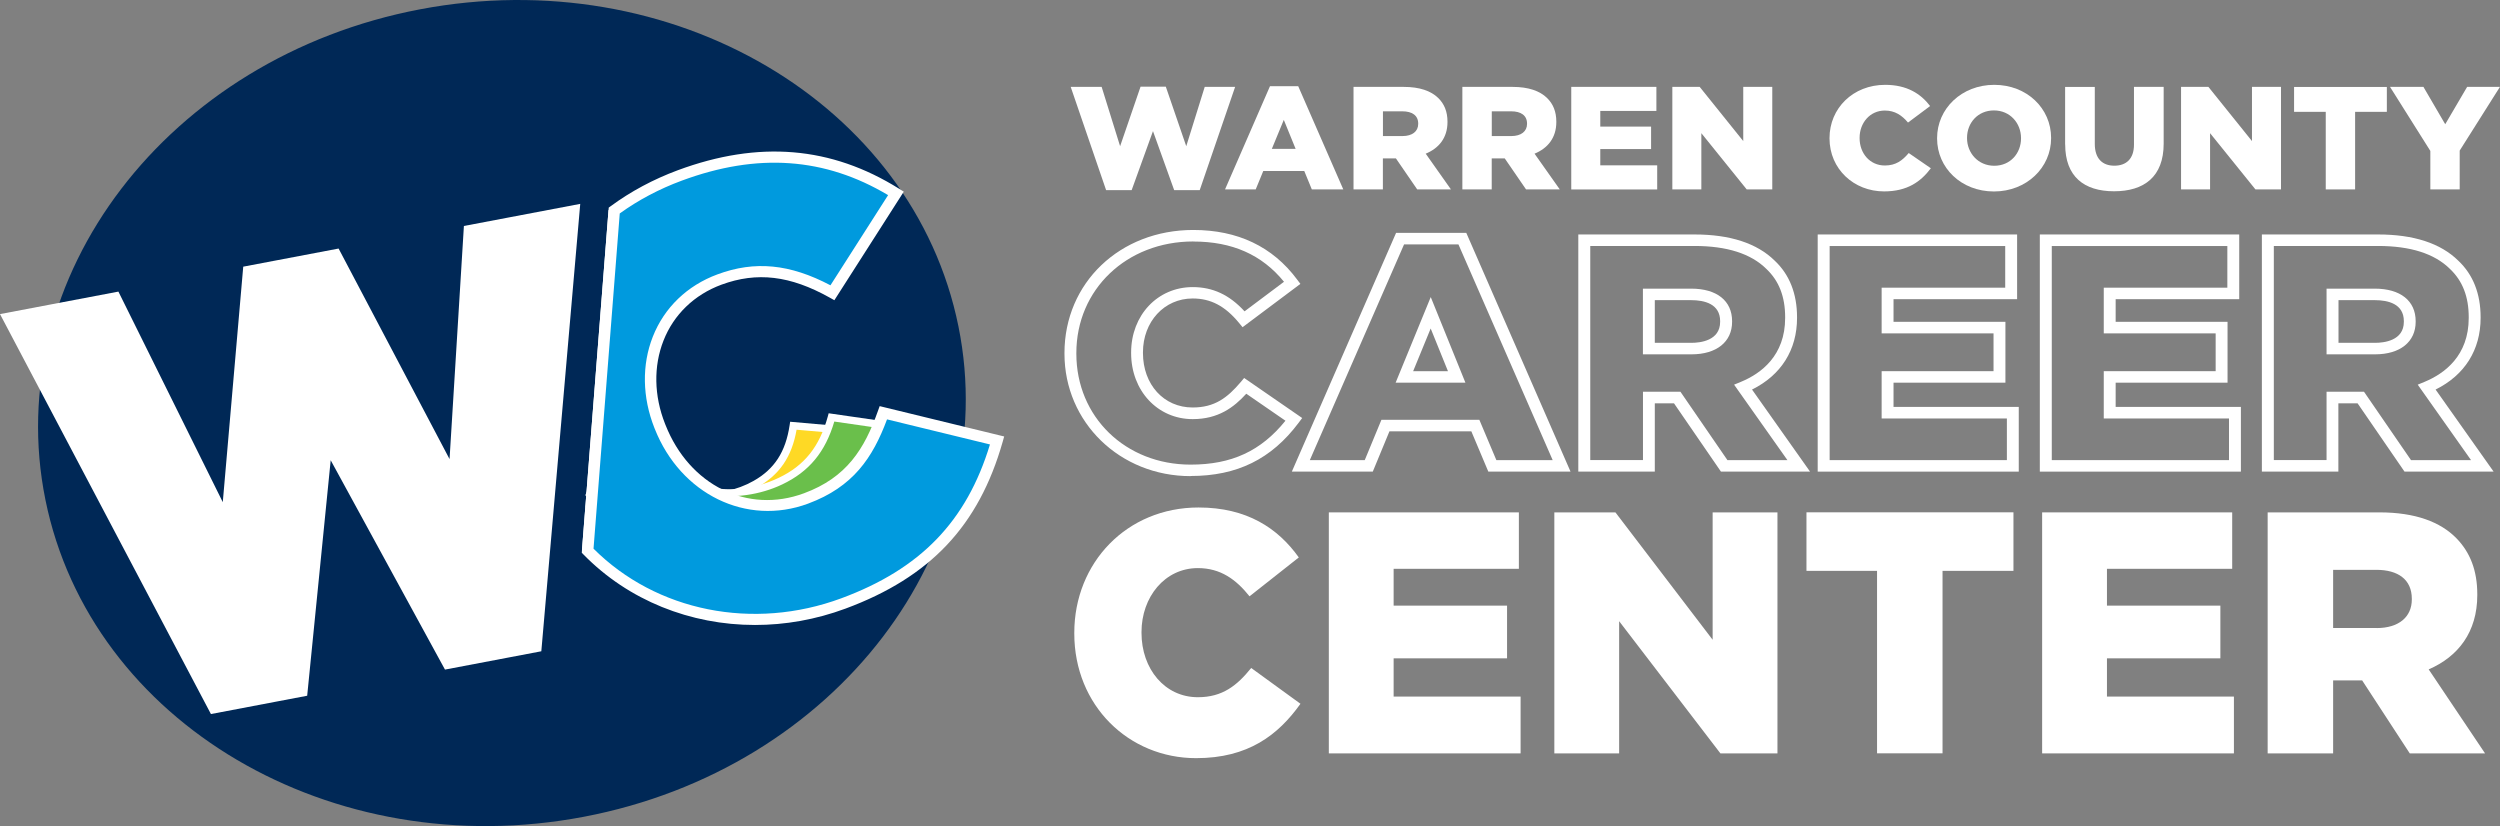 <svg width="230" height="76" viewBox="0 0 230 76" fill="none" xmlns="http://www.w3.org/2000/svg">
<rect x="0" y="0" width="230" height="76" fill="#808080" stroke="none"/>
<g clip-path="url(#clip0_5381_4073)">
<path d="M98.499 7.994H101.352L103.05 13.452L104.932 7.971H107.254L109.135 13.452L110.834 7.994H113.632L110.375 17.491H108.023L106.074 12.063L104.113 17.491H101.761L98.505 7.994H98.499Z" fill="white"/>
<path d="M116.833 7.929H119.435L123.583 17.426H120.688L119.991 15.729H116.222L115.525 17.426H112.703L116.839 7.929H116.833ZM119.197 13.694L118.11 11.028L117.01 13.694H119.197Z" fill="white"/>
<path d="M124.53 7.994H129.137C130.627 7.994 131.654 8.373 132.307 9.006C132.876 9.555 133.169 10.271 133.169 11.199V11.229C133.169 12.683 132.375 13.641 131.165 14.138L133.487 17.426H130.383L128.422 14.57H127.225V17.426H124.524V7.994H124.53ZM129.027 12.518C129.931 12.518 130.475 12.086 130.475 11.4V11.371C130.475 10.614 129.906 10.241 129.015 10.241H127.231V12.518H129.027Z" fill="white"/>
<path d="M134.543 7.994H139.15C140.64 7.994 141.667 8.373 142.32 9.006C142.889 9.555 143.182 10.271 143.182 11.199V11.229C143.182 12.683 142.388 13.641 141.178 14.138L143.5 17.426H140.396L138.435 14.57H137.238V17.426H134.537V7.994H134.543ZM139.04 12.518C139.944 12.518 140.488 12.086 140.488 11.4V11.371C140.488 10.614 139.92 10.241 139.028 10.241H137.244V12.518H139.04Z" fill="white"/>
<path d="M144.55 7.994H152.388V10.206H147.226V11.649H151.9V13.712H147.226V15.208H152.462V17.432H144.556V8L144.55 7.994Z" fill="white"/>
<path d="M153.855 7.994H156.372L160.379 12.979V7.994H163.049V17.426H160.697L156.524 12.252V17.426H153.855V7.994Z" fill="white"/>
<path d="M168.315 12.737V12.707C168.315 9.958 170.484 7.805 173.435 7.805C175.426 7.805 176.703 8.615 177.571 9.756L175.536 11.276C174.98 10.614 174.339 10.17 173.404 10.17C172.042 10.17 171.083 11.3 171.083 12.678V12.707C171.083 14.12 172.042 15.226 173.404 15.226C174.418 15.226 175.017 14.771 175.603 14.079L177.638 15.48C176.721 16.704 175.481 17.609 173.337 17.609C170.551 17.609 168.315 15.545 168.315 12.731V12.737Z" fill="white"/>
<path d="M178.212 12.737V12.707C178.212 9.999 180.466 7.805 183.472 7.805C186.478 7.805 188.702 9.975 188.702 12.683V12.713C188.702 15.421 186.447 17.615 183.442 17.615C180.436 17.615 178.212 15.445 178.212 12.737ZM185.934 12.737V12.707C185.934 11.335 184.932 10.159 183.442 10.159C181.951 10.159 180.967 11.318 180.967 12.678V12.707C180.967 14.067 181.982 15.25 183.472 15.25C184.963 15.25 185.934 14.091 185.934 12.731V12.737Z" fill="white"/>
<path d="M189.991 13.293V8H192.721V13.239C192.721 14.599 193.43 15.244 194.518 15.244C195.605 15.244 196.326 14.623 196.326 13.304V7.994H199.057V13.222C199.057 16.255 197.261 17.597 194.493 17.597C191.726 17.597 189.997 16.237 189.997 13.287L189.991 13.293Z" fill="white"/>
<path d="M200.657 7.994H203.174L207.182 12.979V7.994H209.852V17.426H207.5L203.327 12.252V17.426H200.657V7.994Z" fill="white"/>
<path d="M213.963 10.289H211.055V8H219.59V10.289H216.67V17.426H213.969V10.289H213.963Z" fill="white"/>
<path d="M223.598 13.896L219.883 7.994H222.956L224.96 11.43L226.976 7.994H229.994L226.292 13.854V17.426H223.591V13.896H223.598Z" fill="white"/>
<path d="M109.538 43.804C103.032 43.804 97.931 38.854 97.931 32.539V32.48C97.931 26.023 103.026 21.157 109.783 21.157C113.87 21.157 117.077 22.688 119.325 25.704L119.637 26.118L114.316 30.103L113.98 29.695C112.703 28.152 111.389 27.46 109.722 27.46C107.119 27.46 105.152 29.589 105.152 32.415V32.474C105.152 35.378 107.07 37.489 109.722 37.489C111.75 37.489 112.917 36.596 114.139 35.159L114.462 34.774L119.802 38.458L119.478 38.89C116.973 42.237 113.815 43.792 109.538 43.792V43.804ZM109.783 22.215C103.649 22.215 99.024 26.626 99.024 32.48V32.539C99.024 38.358 103.545 42.745 109.538 42.745C113.302 42.745 116.008 41.498 118.262 38.707L114.658 36.223C113.515 37.477 112.086 38.559 109.728 38.559C106.496 38.559 104.064 35.945 104.064 32.486V32.427C104.064 28.997 106.502 26.413 109.728 26.413C111.579 26.413 113.106 27.123 114.499 28.643L118.128 25.923C116.1 23.433 113.363 22.221 109.789 22.221L109.783 22.215Z" fill="white"/>
<path d="M144.495 43.39H136.926L135.362 39.682H127.829L126.296 43.39H118.849L128.44 21.423H134.898L144.489 43.39H144.495ZM137.665 42.331H142.846L134.177 22.487H129.173L120.504 42.331H125.557L127.09 38.624H136.101L137.665 42.331ZM134.818 35.206H128.398L131.629 27.33L134.818 35.206ZM130.01 34.148H133.212L131.623 30.221L130.01 34.148Z" fill="white"/>
<path d="M166.519 43.39H158.327L154.007 37.104H152.242V43.39H145.204V21.571H155.895C159.17 21.571 161.65 22.381 163.275 23.983C164.637 25.266 165.328 27.023 165.328 29.187V29.246C165.328 32.196 163.862 34.514 161.186 35.839L166.525 43.39H166.519ZM158.913 42.331H164.442L159.536 35.389L160.153 35.135C162.017 34.367 164.234 32.728 164.234 29.246V29.187C164.234 27.289 163.666 25.834 162.499 24.734C161.082 23.333 158.864 22.629 155.895 22.629H146.304V42.325H151.154V36.04H154.6L158.919 42.325L158.913 42.331ZM155.614 32.599H151.148V26.555H155.59C157.948 26.555 159.353 27.673 159.353 29.547V29.607C159.353 31.451 157.923 32.599 155.62 32.599H155.614ZM152.242 31.54H155.614C156.408 31.54 158.253 31.351 158.253 29.607V29.547C158.253 27.951 156.799 27.614 155.584 27.614H152.242V31.534V31.54Z" fill="white"/>
<path d="M185.726 43.39H167.228V21.571H185.574V27.525H174.204V29.607H184.499V35.206H174.204V37.435H185.726V43.39ZM168.327 42.331H184.633V38.5H173.111V34.148H183.405V30.671H173.111V26.467H184.48V22.635H168.327V42.331Z" fill="white"/>
<path d="M206.162 43.39H187.663V21.571H206.009V27.525H194.64V29.607H204.934V35.206H194.64V37.435H206.162V43.39ZM188.763 42.331H205.068V38.5H193.546V34.148H203.84V30.671H193.546V26.467H204.916V22.635H188.763V42.331Z" fill="white"/>
<path d="M229.414 43.39H221.215L216.896 37.104H215.13V43.39H208.092V21.571H218.783C222.058 21.571 224.538 22.381 226.163 23.983C227.526 25.266 228.216 27.023 228.216 29.187V29.246C228.216 32.196 226.75 34.514 224.074 35.839L229.414 43.39ZM221.808 42.331H227.336L222.431 35.389L223.048 35.135C224.905 34.367 227.123 32.728 227.123 29.246V29.187C227.123 27.289 226.554 25.834 225.388 24.734C223.97 23.333 221.753 22.629 218.783 22.629H209.192V42.325H214.043V36.04H217.488L221.808 42.325V42.331ZM218.515 32.599H214.043V26.555H218.478C220.836 26.555 222.241 27.673 222.241 29.547V29.607C222.241 31.451 220.812 32.599 218.509 32.599H218.515ZM215.142 31.54H218.515C219.309 31.54 221.154 31.351 221.154 29.607V29.547C221.154 27.951 219.7 27.614 218.484 27.614H215.142V31.534V31.54Z" fill="white"/>
<path d="M98.835 58.285V58.22C98.835 51.757 103.68 46.689 110.265 46.689C114.707 46.689 117.566 48.587 119.49 51.284L114.957 54.861C113.717 53.306 112.287 52.265 110.204 52.265C107.162 52.265 105.018 54.926 105.018 58.154V58.22C105.018 61.543 107.162 64.144 110.204 64.144C112.471 64.144 113.809 63.068 115.11 61.454L119.643 64.748C117.59 67.627 114.829 69.75 110.045 69.75C103.832 69.75 98.835 64.901 98.835 58.285Z" fill="white"/>
<path d="M122.252 47.139H139.736V52.33H128.214V55.718H138.649V60.567H128.214V64.085H139.895V69.312H122.252V47.139Z" fill="white"/>
<path d="M142.999 47.139H148.619L157.563 58.858V47.139H163.526V69.312H158.278L148.961 57.149V69.312H142.999V47.139Z" fill="white"/>
<path d="M172.689 52.519H166.195V47.133H185.238V52.519H178.713V69.306H172.689V52.519Z" fill="white"/>
<path d="M187.877 47.139H205.362V52.33H193.84V55.718H204.274V60.567H193.84V64.085H205.52V69.312H187.877V47.139Z" fill="white"/>
<path d="M208.624 47.139H218.906C222.229 47.139 224.526 48.026 225.986 49.516C227.257 50.816 227.911 52.496 227.911 54.678V54.743C227.911 58.166 226.139 60.413 223.439 61.584L228.625 69.312H221.698L217.317 62.595H214.648V69.312H208.624V47.139ZM218.655 57.782C220.671 57.782 221.887 56.771 221.887 55.151V55.086C221.887 53.312 220.616 52.425 218.625 52.425H214.648V57.776H218.655V57.782Z" fill="white"/>
<path d="M38.641 0.857C61.837 -3.554 84.014 9.502 88.174 30.015C92.335 50.527 76.909 70.731 53.712 75.143C30.516 79.554 8.339 66.498 4.179 45.986C0.018 25.467 15.444 5.269 38.641 0.857Z" fill="#002856"/>
<path d="M53.963 46.281L57.537 47.097C61.642 53.235 65.998 53.85 73.127 49.823C77.935 47.109 79.823 43.561 80.177 39.795L72.999 39.168C72.663 41.432 71.759 43.266 69.505 44.537C66.212 46.394 61.392 46.127 59.339 43.065L60.133 42.083" fill="#FED925"/>
<path d="M65.448 52.715C62.283 52.715 59.742 50.97 57.317 47.393L53.877 46.612L54.036 45.95L57.751 46.796L57.83 46.908C61.776 52.809 65.87 53.519 72.95 49.527C77.068 47.204 79.31 44.117 79.786 40.102L73.286 39.534C72.846 42.036 71.722 43.673 69.676 44.833C66.316 46.731 61.239 46.547 59.033 43.248L58.899 43.047L59.846 41.876L60.402 42.296L59.767 43.082C61.819 45.861 66.316 45.95 69.321 44.247C71.252 43.159 72.278 41.574 72.645 39.12L72.694 38.801L80.556 39.493L80.526 39.83C80.11 44.247 77.746 47.612 73.305 50.119C70.256 51.839 67.696 52.72 65.448 52.72V52.715Z" fill="white"/>
<path d="M53.975 45.264L55.918 46.051C59.724 53.253 66.566 54.583 75.186 50.474C81.002 47.7 83.623 43.804 84.539 39.564L76.494 38.405C75.797 40.948 74.526 42.97 71.802 44.265C67.819 46.163 62.394 45.56 60.493 41.959" fill="#6ABF4B"/>
<path d="M66.395 53.099C61.764 53.099 58.08 50.811 55.667 46.317L53.841 45.578L54.109 44.951L56.174 45.785L56.235 45.897C59.889 52.815 66.389 54.287 75.034 50.172C80.049 47.783 83.024 44.401 84.118 39.848L76.756 38.783C75.925 41.598 74.435 43.39 71.967 44.566C67.922 46.494 62.228 45.968 60.188 42.112L60.811 41.805C62.302 44.632 67.012 46.169 71.649 43.957C74.007 42.834 75.394 41.096 76.158 38.316L76.237 38.021L84.961 39.28L84.882 39.635C83.812 44.584 80.691 48.233 75.339 50.781C72.083 52.336 69.077 53.105 66.389 53.105L66.395 53.099Z" fill="white"/>
<path d="M55.985 19.323L53.537 50.626L54.59 50.703L57.039 19.401L55.985 19.323Z" fill="white"/>
<path d="M49.943 43.279L48.955 43.642L48.996 43.747L49.984 43.383L49.943 43.279Z" fill="white"/>
<path d="M81.277 37.973C79.988 41.598 78.284 44.33 74.16 45.855C68.625 47.907 62.98 44.933 60.744 39.274L60.701 39.168C58.532 33.675 60.658 27.762 66.193 25.71C69.981 24.308 73.256 25.071 76.585 26.928L82.426 17.786C77.092 14.451 70.617 13.145 62.54 16.137C60.292 16.97 58.276 18.064 56.51 19.365L54.06 50.669C59.938 56.676 69.065 58.681 77.587 55.523C86.342 52.283 89.946 46.807 91.736 40.528L81.271 37.979L81.277 37.973Z" fill="#009ADE"/>
<path d="M69.462 57.498C63.53 57.498 57.818 55.245 53.682 51.017L53.523 50.852L56.003 19.099L56.193 18.963C58.032 17.609 60.109 16.497 62.351 15.664C69.804 12.902 76.469 13.458 82.713 17.361L83.147 17.633L76.762 27.62L76.316 27.371C72.694 25.349 69.633 24.988 66.377 26.189C63.878 27.111 61.984 28.938 61.043 31.333C60.115 33.692 60.164 36.412 61.184 38.99L61.227 39.097C63.426 44.655 68.778 47.304 73.964 45.382C77.899 43.928 79.53 41.302 80.77 37.808L80.929 37.364L92.384 40.155L92.243 40.658C90.044 48.374 85.584 53.105 77.776 55.996C75.046 57.007 72.229 57.498 69.462 57.498ZM54.604 50.479C60.383 56.251 69.303 58.042 77.398 55.044C84.692 52.342 88.926 47.966 91.076 40.889L81.607 38.582C80.287 42.124 78.485 44.797 74.343 46.334C68.686 48.434 62.626 45.477 60.243 39.464L60.2 39.357C59.088 36.542 59.039 33.562 60.06 30.972C61.111 28.306 63.218 26.271 66.004 25.243C69.444 23.965 72.669 24.279 76.402 26.248L81.705 17.952C75.889 14.481 69.676 14.043 62.73 16.616C60.652 17.384 58.734 18.401 57.017 19.637L54.604 50.479Z" fill="white"/>
<path d="M0.788 29.264L10.6 27.401L20.863 48.108L22.873 24.953L30.864 23.439L41.775 44.135L43.186 21.204L52.802 19.377L49.314 59.485L41.225 61.022L30.07 40.593L27.779 63.577L19.69 65.114L0.788 29.264Z" fill="white"/>
<path d="M19.403 65.688L0 28.897L10.893 26.827L20.496 46.198L22.378 24.533L31.151 22.866L41.359 42.237L42.679 20.79L53.382 18.756L49.802 59.917L40.938 61.602L30.424 42.343L28.261 64.008L19.397 65.694L19.403 65.688ZM1.576 29.636L19.983 64.541L27.296 63.151L29.721 38.854L41.512 60.449L48.825 59.059L52.222 20.01L43.687 21.63L42.184 46.033L30.577 24.007L23.368 25.379L21.23 50.018L10.3 27.974L1.576 29.63V29.636Z" fill="white"/>
</g>
<defs>
<clipPath id="clip0_5381_4073">
<rect width="230" height="76" fill="white"/>
</clipPath>
</defs>
</svg>
